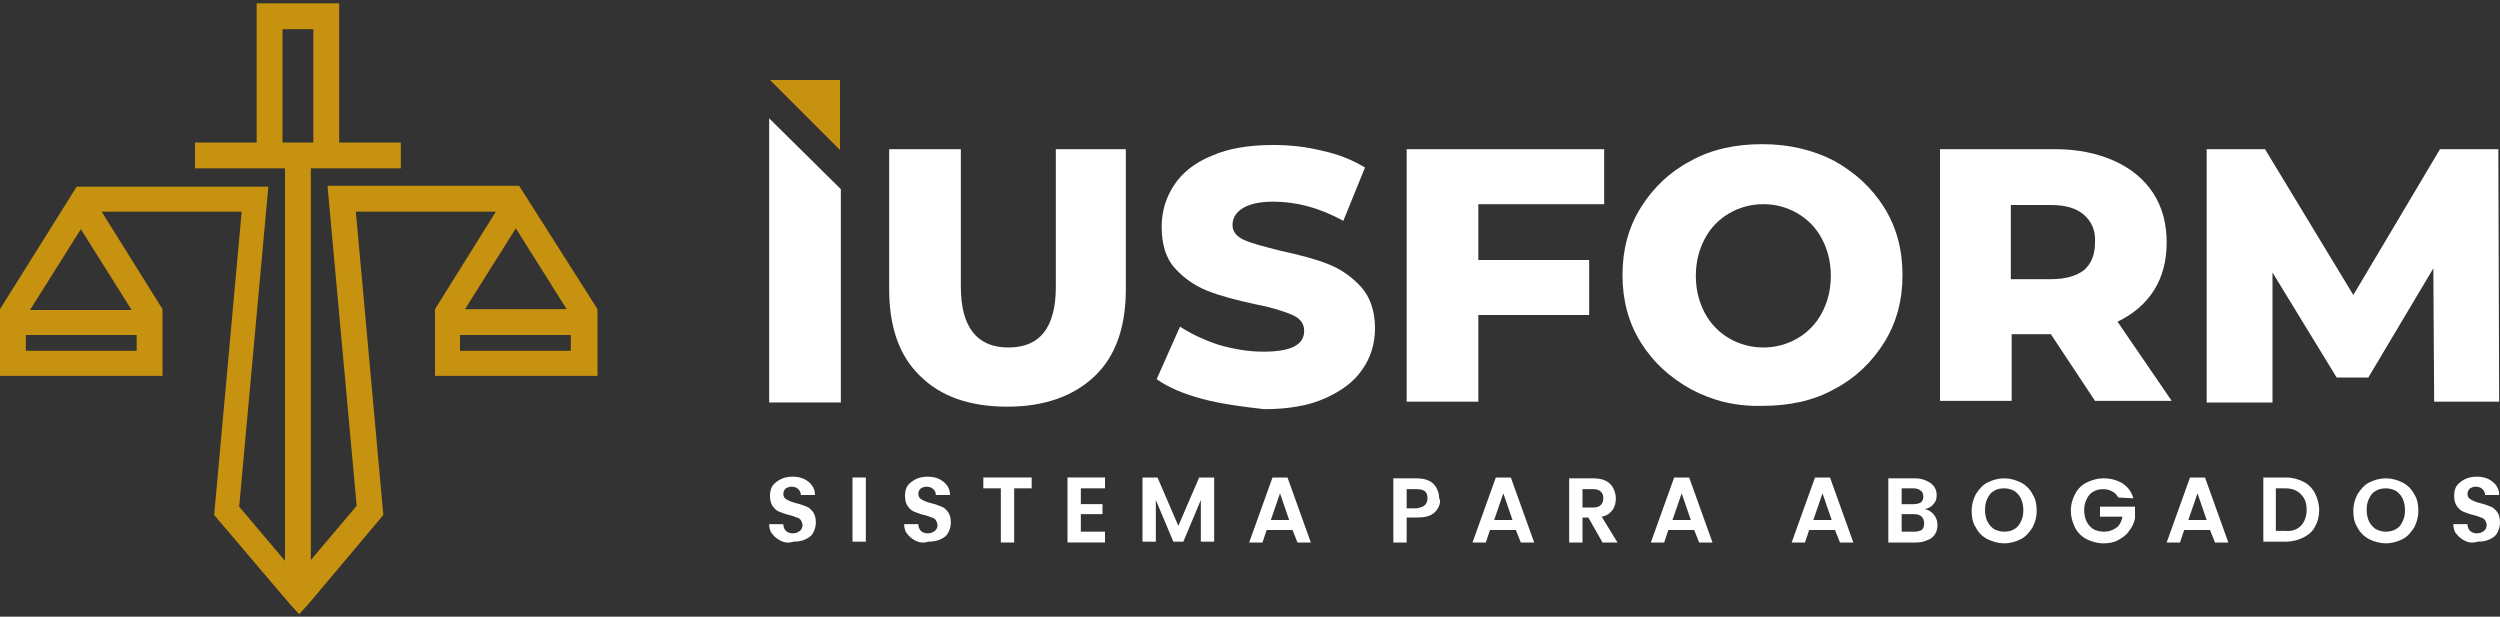 <?xml version="1.0" encoding="utf-8"?>
<!-- Generator: Adobe Illustrator 24.0.2, SVG Export Plug-In . SVG Version: 6.00 Build 0)  -->
<svg version="1.1" id="Capa_1" xmlns="http://www.w3.org/2000/svg" xmlns:xlink="http://www.w3.org/1999/xlink" x="0px" y="0px"
	 viewBox="0 0 300 74" style="enable-background:new 0 0 300 74;" xml:space="preserve">
<rect x="0" y="0" width="300" height="74" fill="#333333" stroke="none"/>
<style type="text/css">
	.st0{display:none;}
	.st1{display:inline;}
	.st2{fill:#C89211;}
	.st3{fill:#101820;}
	.st4{fill:#FFFFFF;}
</style>
<g id="Capa_2_2_">
	<g>
		<g>
			<g>
				<g>
					<path class="st4" d="M92.3,14.2l8.6,8.5v25.6h-8.6V14.2z"/>
					<path class="st4" d="M110.4,45.1c-2.5-2.4-3.7-5.9-3.7-10.4V17.9h8.6v16.5c0,4.8,1.9,7.3,5.7,7.3c3.8,0,5.7-2.4,5.7-7.3V17.9
						h8.4v16.8c0,4.5-1.2,8-3.7,10.4s-6,3.7-10.5,3.7C116.4,48.8,112.9,47.6,110.4,45.1z"/>
					<path class="st4" d="M144.4,47.9c-2.3-0.6-4.2-1.4-5.6-2.4l2.8-6.3c1.4,0.9,2.9,1.6,4.7,2.2c1.8,0.5,3.5,0.8,5.3,0.8
						c3.3,0,4.9-0.8,4.9-2.5c0-0.9-0.5-1.5-1.4-1.9s-2.4-0.9-4.5-1.3c-2.3-0.5-4.2-1-5.7-1.6s-2.8-1.5-3.9-2.7
						c-1.1-1.2-1.6-2.9-1.6-5c0-1.8,0.5-3.5,1.5-5s2.5-2.7,4.5-3.5c2-0.9,4.5-1.3,7.4-1.3c2,0,3.9,0.2,5.9,0.7
						c1.9,0.4,3.6,1.1,5.1,2l-2.6,6.4c-2.9-1.6-5.7-2.3-8.4-2.3c-1.7,0-2.9,0.3-3.7,0.8s-1.2,1.2-1.2,2s0.5,1.4,1.4,1.8
						s2.4,0.8,4.4,1.3c2.3,0.5,4.2,1,5.7,1.6c1.5,0.6,2.8,1.5,3.9,2.7c1.1,1.2,1.7,2.9,1.7,5c0,1.8-0.5,3.5-1.5,4.9
						c-1,1.5-2.5,2.6-4.5,3.5s-4.5,1.3-7.3,1.3C149.1,48.8,146.7,48.5,144.4,47.9z"/>
					<path class="st4" d="M177.4,24.5v6.7h13.3v6.6h-13.3v10.4h-8.6V17.9h23.7v6.6H177.4z"/>
					<path class="st4" d="M202.9,46.7c-2.5-1.4-4.5-3.2-6-5.6c-1.5-2.4-2.2-5.1-2.2-8.1c0-3,0.7-5.7,2.2-8.1s3.5-4.3,6-5.6
						c2.5-1.4,5.4-2,8.6-2c3.2,0,6.1,0.7,8.6,2c2.5,1.4,4.5,3.2,6,5.6s2.2,5.1,2.2,8.1s-0.7,5.7-2.2,8.1c-1.5,2.4-3.5,4.3-6,5.6
						c-2.5,1.4-5.4,2-8.6,2C208.4,48.8,205.5,48.1,202.9,46.7z M215.7,40.6c1.2-0.7,2.2-1.7,2.9-3s1.1-2.8,1.1-4.5s-0.4-3.2-1.1-4.5
						c-0.7-1.3-1.7-2.3-2.9-3s-2.6-1.1-4.1-1.1s-2.9,0.4-4.1,1.1c-1.2,0.7-2.2,1.7-2.9,3s-1.1,2.8-1.1,4.5s0.4,3.2,1.1,4.5
						c0.7,1.3,1.7,2.3,2.9,3s2.6,1.1,4.1,1.1C213.1,41.7,214.5,41.3,215.7,40.6z"/>
					<path class="st4" d="M246.1,40.1h-4.7v8h-8.6V17.9h13.8c2.7,0,5.1,0.5,7.1,1.4s3.6,2.2,4.7,3.9c1.1,1.7,1.6,3.7,1.6,5.9
						s-0.5,4.1-1.5,5.7c-1,1.6-2.5,2.9-4.4,3.8l6.5,9.5h-9.2L246.1,40.1z M250.1,25.8c-0.9-0.8-2.2-1.2-4-1.2h-4.8v8.9h4.8
						c1.8,0,3.1-0.4,4-1.1c0.9-0.8,1.3-1.9,1.3-3.3C251.5,27.7,251,26.6,250.1,25.8z"/>
					<path class="st4" d="M292.1,48.2l-0.1-16l-7.8,13.1h-3.8l-7.7-12.6v15.6h-7.9V17.9h7l10.6,17.5l10.4-17.5h7l0.1,30.3H292.1z"/>
					<polygon class="st2" points="100.8,18 92.4,9.6 100.8,9.6 					"/>
				</g>
				<g>
					<path class="st4" d="M93.7,64.9c-0.4-0.2-0.8-0.5-1-0.8c-0.3-0.3-0.4-0.8-0.4-1.2H94c0,0.3,0.1,0.6,0.3,0.8
						c0.2,0.2,0.5,0.3,0.8,0.3c0.4,0,0.6-0.1,0.9-0.3c0.2-0.2,0.3-0.4,0.3-0.7c0-0.2-0.1-0.4-0.2-0.6c-0.1-0.1-0.3-0.3-0.5-0.3
						c-0.2-0.1-0.5-0.2-0.9-0.3c-0.5-0.1-0.9-0.3-1.2-0.4c-0.3-0.1-0.6-0.4-0.8-0.7c-0.2-0.3-0.3-0.7-0.3-1.2s0.1-0.9,0.3-1.2
						c0.2-0.3,0.6-0.6,1-0.8s0.9-0.3,1.4-0.3c0.8,0,1.4,0.2,1.9,0.6c0.5,0.4,0.8,0.9,0.8,1.6h-1.7c0-0.3-0.1-0.5-0.3-0.7
						c-0.2-0.2-0.5-0.3-0.8-0.3s-0.5,0.1-0.7,0.2C94.1,58.8,94,59,94,59.3c0,0.2,0.1,0.4,0.2,0.5s0.3,0.2,0.5,0.3s0.5,0.2,0.9,0.3
						c0.5,0.1,0.9,0.3,1.2,0.4c0.3,0.1,0.6,0.4,0.8,0.7c0.2,0.3,0.3,0.7,0.3,1.2c0,0.4-0.1,0.8-0.3,1.2c-0.2,0.4-0.5,0.6-0.9,0.8
						S95.8,65,95.2,65C94.6,65.2,94.1,65.1,93.7,64.9z"/>
					<path class="st4" d="M103.9,57.3V65h-1.6v-7.7H103.9z"/>
					<path class="st4" d="M109.9,64.9c-0.4-0.2-0.8-0.5-1-0.8c-0.3-0.3-0.4-0.8-0.4-1.2h1.7c0,0.3,0.1,0.6,0.3,0.8
						c0.2,0.2,0.5,0.3,0.8,0.3c0.4,0,0.6-0.1,0.9-0.3c0.2-0.2,0.3-0.4,0.3-0.7c0-0.2-0.1-0.4-0.2-0.6c-0.1-0.1-0.3-0.3-0.5-0.3
						c-0.2-0.1-0.5-0.2-0.9-0.3c-0.5-0.1-0.9-0.3-1.2-0.4c-0.3-0.1-0.6-0.4-0.8-0.7c-0.2-0.3-0.3-0.7-0.3-1.2s0.1-0.9,0.3-1.2
						c0.2-0.3,0.6-0.6,1-0.8s0.9-0.3,1.4-0.3c0.8,0,1.4,0.2,1.9,0.6c0.5,0.4,0.8,0.9,0.8,1.6h-1.7c0-0.3-0.1-0.5-0.3-0.7
						c-0.2-0.2-0.5-0.3-0.8-0.3s-0.5,0.1-0.7,0.2c-0.2,0.2-0.3,0.4-0.3,0.7c0,0.2,0.1,0.4,0.2,0.5s0.3,0.2,0.5,0.3s0.5,0.2,0.9,0.3
						c0.5,0.1,0.9,0.3,1.2,0.4c0.3,0.1,0.6,0.4,0.8,0.7c0.2,0.3,0.3,0.7,0.3,1.2c0,0.4-0.1,0.8-0.3,1.2c-0.2,0.4-0.5,0.6-0.9,0.8
						S112,65,111.4,65C110.8,65.2,110.3,65.1,109.9,64.9z"/>
					<path class="st4" d="M123.8,57.3v1.3h-2.1v6.5h-1.6v-6.5H118v-1.3H123.8z"/>
					<path class="st4" d="M129.7,58.6v1.9h2.6v1.2h-2.6v2.1h2.9v1.3h-4.5v-7.8h4.5v1.3H129.7z"/>
					<path class="st4" d="M145.7,57.3V65h-1.6v-5l-2.1,5h-1.2l-2.1-5v5h-1.6v-7.7h1.8l2.5,5.8l2.5-5.8H145.7z"/>
					<path class="st4" d="M155.1,63.6H152l-0.5,1.5h-1.6l2.8-7.8h1.8l2.8,7.8h-1.6L155.1,63.6z M154.7,62.4l-1.1-3.2l-1.1,3.2H154.7
						z"/>
					<path class="st4" d="M172.6,60.9c-0.2,0.4-0.5,0.7-0.9,0.9s-0.9,0.3-1.6,0.3h-1.3v3h-1.6v-7.7h2.8c0.6,0,1.1,0.1,1.5,0.3
						s0.7,0.5,0.9,0.9s0.3,0.8,0.3,1.2C172.9,60.1,172.8,60.5,172.6,60.9z M171,60.6c0.2-0.2,0.3-0.5,0.3-0.8c0-0.8-0.4-1.1-1.3-1.1
						h-1.2V61h1.2C170.5,60.9,170.8,60.8,171,60.6z"/>
					<path class="st4" d="M181.9,63.6h-3.1l-0.5,1.5h-1.6l2.8-7.8h1.8l2.8,7.8h-1.6L181.9,63.6z M181.5,62.4l-1.1-3.2l-1.1,3.2
						H181.5z"/>
					<path class="st4" d="M192.3,65.1l-1.7-3h-0.7v3h-1.6v-7.7h2.9c0.6,0,1.1,0.1,1.5,0.3s0.7,0.5,0.9,0.9s0.3,0.8,0.3,1.2
						c0,0.5-0.1,1-0.4,1.4c-0.3,0.4-0.7,0.7-1.3,0.8l1.9,3.1H192.3z M189.9,60.9h1.3c0.4,0,0.7-0.1,0.9-0.3s0.3-0.5,0.3-0.8
						c0-0.4-0.1-0.6-0.3-0.8s-0.5-0.3-0.9-0.3h-1.3V60.9z"/>
					<path class="st4" d="M203.3,63.6h-3.1l-0.5,1.5h-1.6l2.8-7.8h1.8l2.8,7.8h-1.6L203.3,63.6z M202.9,62.4l-1.1-3.2l-1.1,3.2
						H202.9z"/>
					<path class="st4" d="M220.2,63.6h-3.1l-0.5,1.5H215l2.8-7.8h1.8l2.8,7.8h-1.6L220.2,63.6z M219.8,62.4l-1.1-3.2l-1.1,3.2H219.8
						z"/>
					<path class="st4" d="M232.1,61.8c0.3,0.4,0.4,0.8,0.4,1.2s-0.1,0.8-0.3,1.1c-0.2,0.3-0.5,0.6-0.9,0.7c-0.4,0.2-0.8,0.3-1.4,0.3
						h-3.3v-7.7h3.2c0.5,0,1,0.1,1.4,0.3s0.7,0.4,0.9,0.7s0.3,0.6,0.3,1c0,0.5-0.1,0.8-0.4,1.1c-0.2,0.3-0.6,0.5-1,0.6
						C231.4,61.2,231.8,61.4,232.1,61.8z M228.2,60.5h1.4c0.4,0,0.7-0.1,0.9-0.2c0.2-0.2,0.3-0.4,0.3-0.7s-0.1-0.6-0.3-0.7
						c-0.2-0.2-0.5-0.3-0.9-0.3h-1.4V60.5z M230.6,63.6c0.2-0.2,0.3-0.4,0.3-0.8c0-0.3-0.1-0.6-0.3-0.8s-0.5-0.3-0.9-0.3h-1.5v2.1
						h1.6C230.1,63.8,230.4,63.7,230.6,63.6z"/>
					<path class="st4" d="M238.5,64.7c-0.6-0.3-1.1-0.8-1.4-1.4c-0.4-0.6-0.5-1.3-0.5-2c0-0.8,0.2-1.4,0.5-2
						c0.4-0.6,0.8-1.1,1.4-1.4c0.6-0.3,1.3-0.5,2-0.5s1.4,0.2,2,0.5s1.1,0.8,1.4,1.4c0.4,0.6,0.5,1.3,0.5,2c0,0.8-0.2,1.4-0.5,2
						c-0.4,0.6-0.8,1.1-1.4,1.4c-0.6,0.3-1.3,0.5-2,0.5S239.1,65,238.5,64.7z M241.7,63.5c0.4-0.2,0.6-0.5,0.8-0.9s0.3-0.8,0.3-1.4
						c0-0.5-0.1-1-0.3-1.4s-0.5-0.7-0.8-0.9c-0.4-0.2-0.8-0.3-1.2-0.3c-0.5,0-0.9,0.1-1.2,0.3c-0.4,0.2-0.6,0.5-0.8,0.9
						s-0.3,0.8-0.3,1.4c0,0.5,0.1,1,0.3,1.4s0.5,0.7,0.8,0.9c0.4,0.2,0.8,0.3,1.2,0.3C241,63.8,241.4,63.7,241.7,63.5z"/>
					<path class="st4" d="M254.2,59.7c-0.2-0.3-0.4-0.6-0.7-0.7c-0.3-0.2-0.7-0.3-1.1-0.3c-0.5,0-0.9,0.1-1.2,0.3
						c-0.4,0.2-0.6,0.5-0.8,0.9s-0.3,0.8-0.3,1.3s0.1,1,0.3,1.4s0.5,0.7,0.8,0.9c0.4,0.2,0.8,0.3,1.3,0.3c0.6,0,1.1-0.2,1.5-0.5
						s0.6-0.8,0.7-1.3H252v-1.2h4.2v1.4c-0.1,0.5-0.3,1-0.7,1.5c-0.3,0.5-0.8,0.8-1.3,1.1c-0.5,0.3-1.1,0.4-1.8,0.4s-1.4-0.2-2-0.5
						s-1.1-0.8-1.4-1.4c-0.3-0.6-0.5-1.3-0.5-2c0-0.8,0.2-1.4,0.5-2s0.8-1.1,1.4-1.4c0.6-0.3,1.3-0.5,2-0.5c0.9,0,1.6,0.2,2.3,0.6
						c0.6,0.4,1.1,1,1.3,1.8L254.2,59.7L254.2,59.7z"/>
					<path class="st4" d="M265.2,63.6h-3.1l-0.5,1.5H260l2.8-7.8h1.8l2.8,7.8h-1.6L265.2,63.6z M264.8,62.4l-1.1-3.2l-1.1,3.2H264.8
						z"/>
					<path class="st4" d="M276.4,57.8c0.6,0.3,1.1,0.8,1.4,1.4c0.3,0.6,0.5,1.3,0.5,2c0,0.8-0.2,1.5-0.5,2c-0.3,0.6-0.8,1-1.4,1.3
						s-1.3,0.5-2.1,0.5h-2.7v-7.7h2.7C275.1,57.3,275.8,57.5,276.4,57.8z M276.1,63.1c0.4-0.4,0.7-1.1,0.7-1.9s-0.2-1.4-0.7-1.9
						s-1.1-0.7-1.9-0.7h-1.1v5.1h1.1C275.1,63.8,275.7,63.5,276.1,63.1z"/>
					<path class="st4" d="M284.3,64.7c-0.6-0.3-1.1-0.8-1.4-1.4c-0.4-0.6-0.5-1.3-0.5-2c0-0.8,0.2-1.4,0.5-2
						c0.4-0.6,0.8-1.1,1.4-1.4c0.6-0.3,1.3-0.5,2-0.5s1.4,0.2,2,0.5s1.1,0.8,1.4,1.4c0.4,0.6,0.5,1.3,0.5,2c0,0.8-0.2,1.4-0.5,2
						c-0.4,0.6-0.8,1.1-1.4,1.4s-1.3,0.5-2,0.5C285.6,65.2,284.9,65,284.3,64.7z M287.5,63.5c0.4-0.2,0.6-0.5,0.8-0.9
						c0.2-0.4,0.3-0.8,0.3-1.4c0-0.5-0.1-1-0.3-1.4c-0.2-0.4-0.5-0.7-0.8-0.9c-0.4-0.2-0.8-0.3-1.2-0.3s-0.9,0.1-1.2,0.3
						c-0.4,0.2-0.6,0.5-0.8,0.9c-0.2,0.4-0.3,0.8-0.3,1.4c0,0.5,0.1,1,0.3,1.4c0.2,0.4,0.5,0.7,0.8,0.9c0.4,0.2,0.8,0.3,1.2,0.3
						S287.2,63.7,287.5,63.5z"/>
					<path class="st4" d="M295.8,64.9c-0.4-0.2-0.8-0.5-1-0.8c-0.3-0.3-0.4-0.8-0.4-1.2h1.7c0,0.3,0.1,0.6,0.3,0.8
						c0.2,0.2,0.5,0.3,0.8,0.3c0.4,0,0.6-0.1,0.9-0.3c0.2-0.2,0.3-0.4,0.3-0.7c0-0.2-0.1-0.4-0.2-0.6c-0.1-0.1-0.3-0.3-0.5-0.3
						c-0.2-0.1-0.5-0.2-0.9-0.3c-0.5-0.1-0.9-0.3-1.2-0.4c-0.3-0.1-0.6-0.4-0.8-0.7c-0.2-0.3-0.3-0.7-0.3-1.2s0.1-0.9,0.3-1.2
						c0.2-0.3,0.6-0.6,1-0.8s0.9-0.3,1.4-0.3c0.8,0,1.4,0.2,1.9,0.6c0.5,0.4,0.8,0.9,0.8,1.6h-1.7c0-0.3-0.1-0.5-0.3-0.7
						c-0.2-0.2-0.5-0.3-0.8-0.3s-0.5,0.1-0.7,0.2c-0.2,0.2-0.3,0.4-0.3,0.7c0,0.2,0.1,0.4,0.2,0.5s0.3,0.2,0.5,0.3s0.5,0.2,0.9,0.3
						c0.5,0.1,0.9,0.3,1.2,0.4c0.3,0.1,0.6,0.4,0.8,0.7c0.2,0.3,0.3,0.7,0.3,1.2c0,0.4-0.1,0.8-0.3,1.2c-0.2,0.4-0.5,0.6-0.9,0.8
						s-0.9,0.3-1.5,0.3C296.7,65.2,296.2,65.1,295.8,64.9z"/>
				</g>
			</g>
			<g>
				<g>
					<g>
						<path class="st2" d="M62.3,22.3h-23l3.5,38.4l-5.5,6.5v-47h3.4h7.4v-3.1h-7.4V0.4h-9.9v16.7h-7.4v3.1h7.4h3.4v47.1l-5.5-6.5
							l3.5-38.4h-23L0,37.1l0,0v0.2v7.8h19.5v-7.8v-0.2l0,0l-7.3-11.7H29l-3.3,36.4l9.1,10.7l1.1,1.2l1.1-1.2l9-10.7l-3.3-36.4h16.8
							l-7.3,11.7l0,0v0.2v7.8h19.5v-7.8v-0.2l0,0L62.3,22.3z M33.9,3.5h3.7v13.6h-3.7V3.5z M16.4,42.1H3.1v-1.9h13.3V42.1z
							 M15.8,37.2H3.6l6.1-9.7L15.8,37.2z M61.9,27.4l6.1,9.7H55.8L61.9,27.4z M68.5,42.1H55.2v-1.9h13.3V42.1z"/>
					</g>
				</g>
			</g>
		</g>
	</g>
</g>
</svg>
